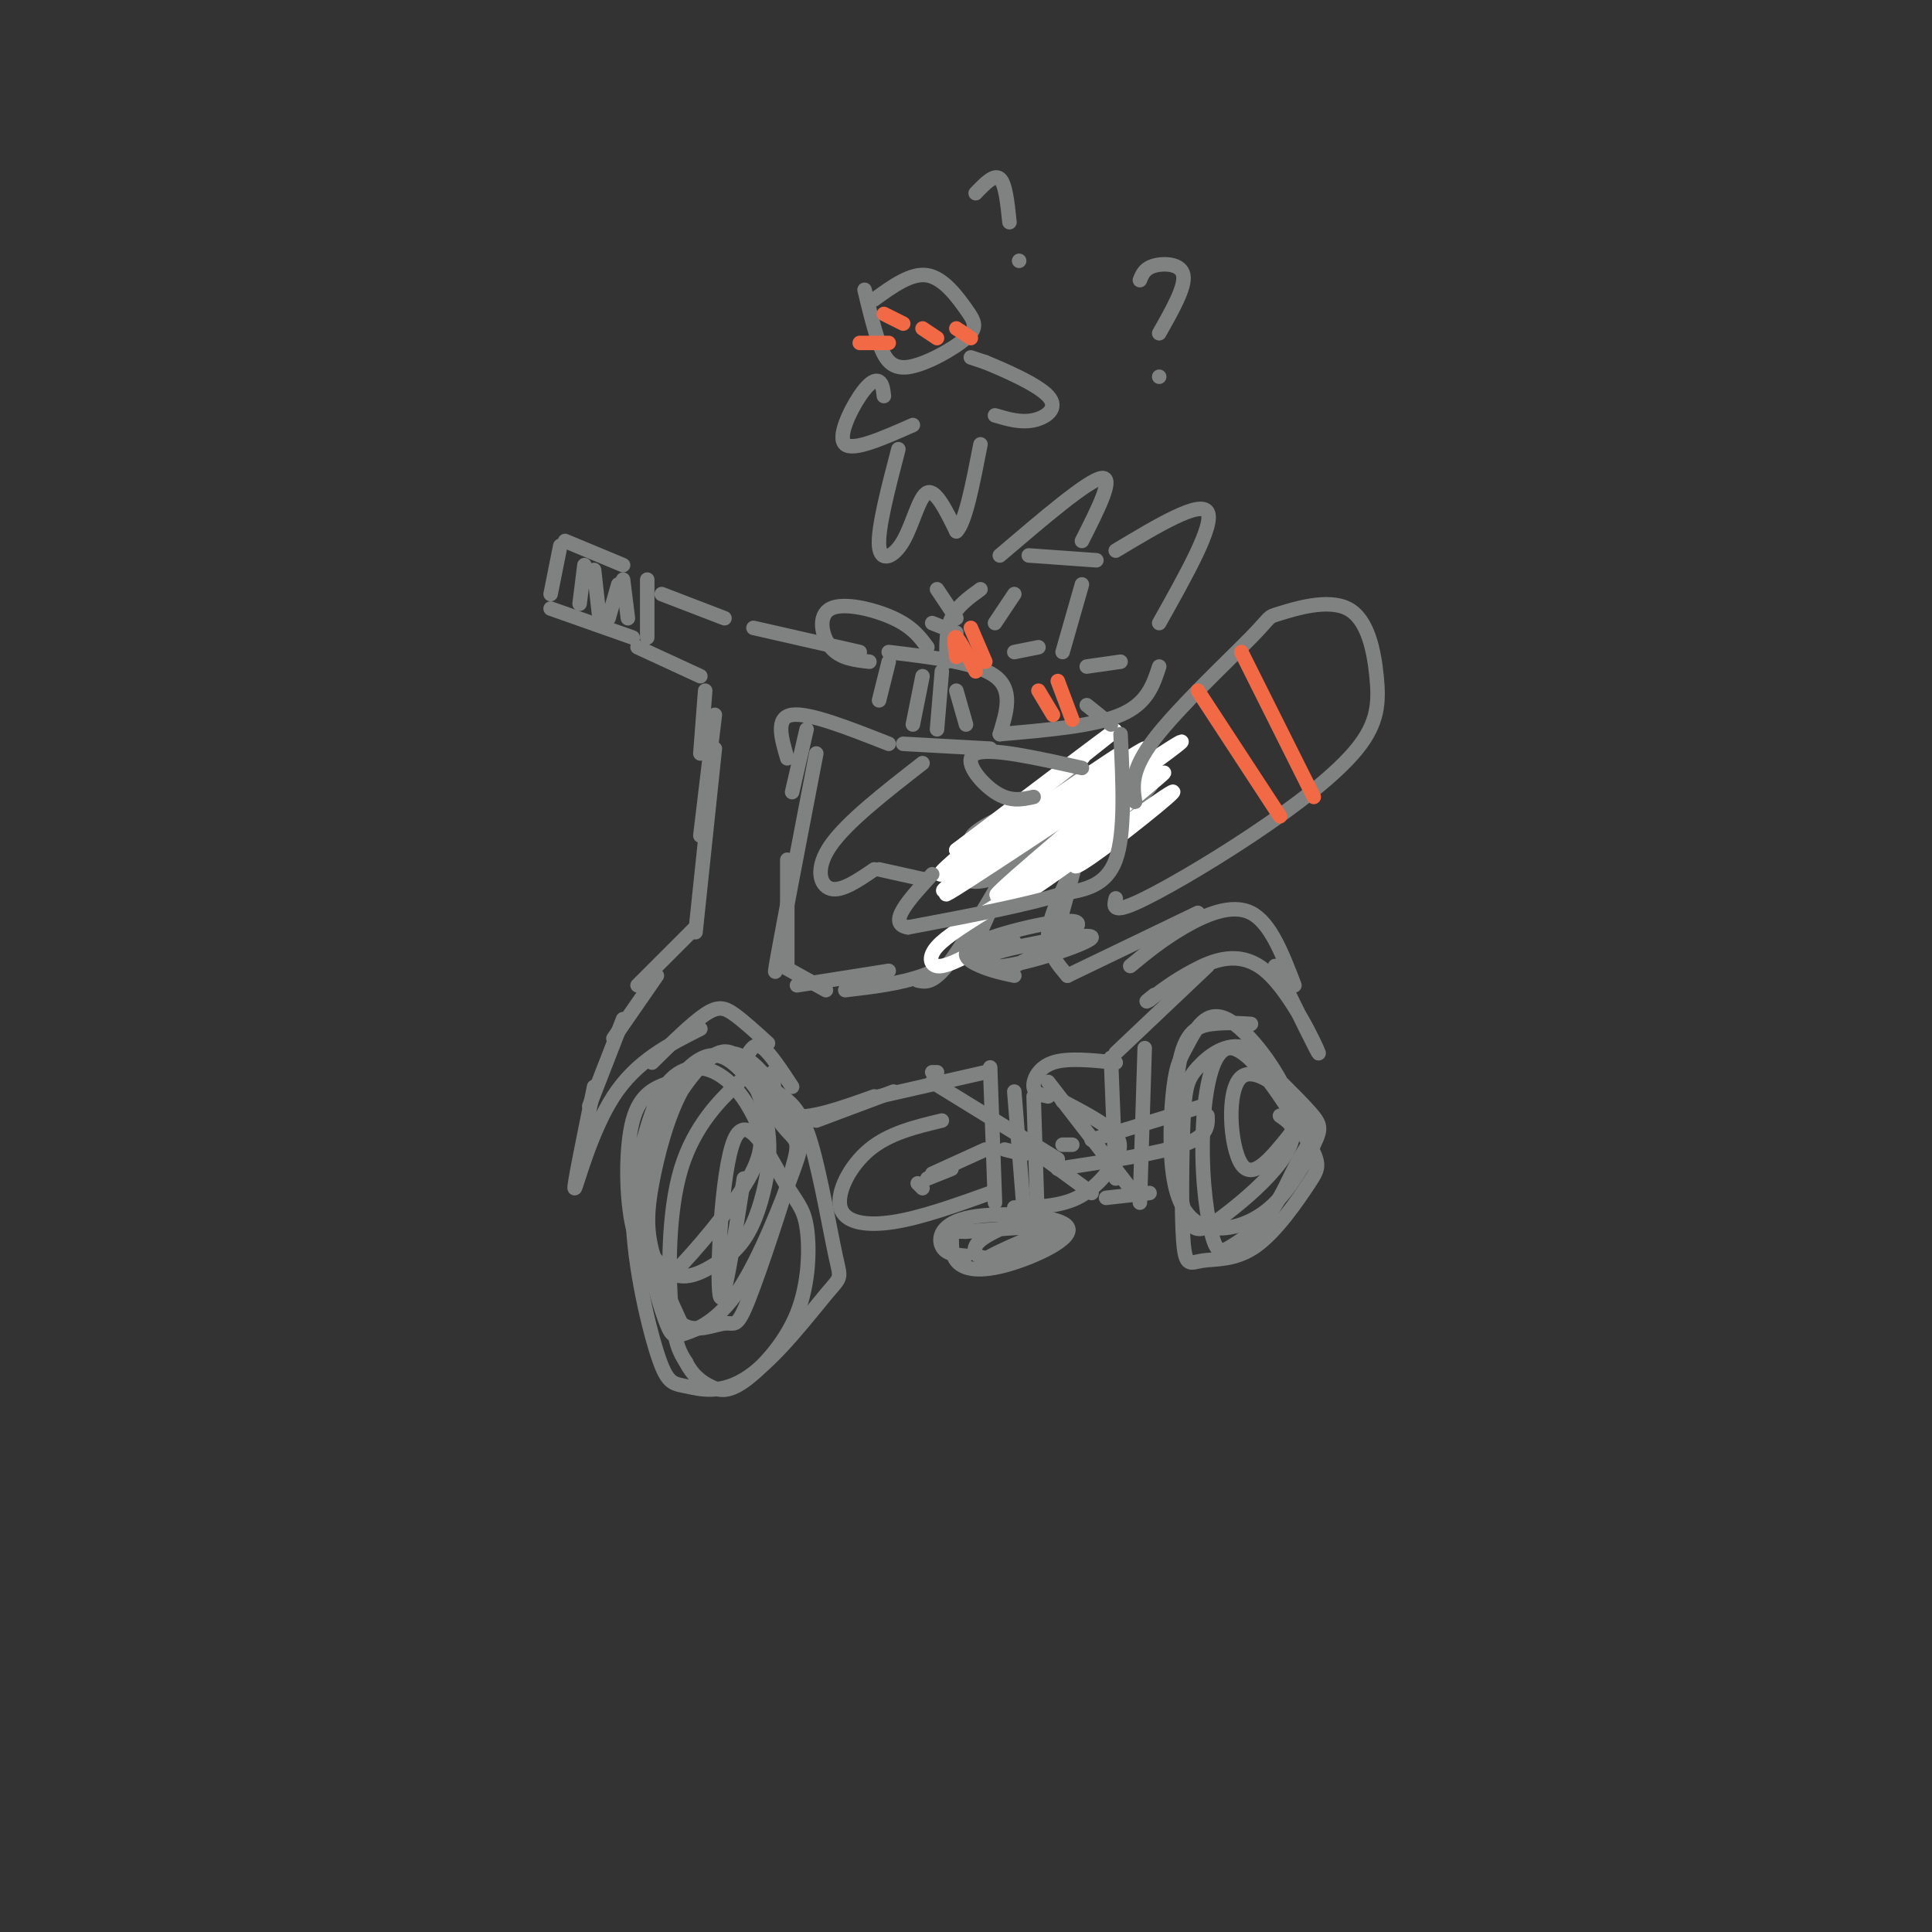 <svg viewBox='0 0 400 400' version='1.1' xmlns='http://www.w3.org/2000/svg' xmlns:xlink='http://www.w3.org/1999/xlink'><rect x="0" y="0" width="400" height="400" fill="#333333" stroke="none"/><g fill='none' stroke='rgb(128,130,130)' stroke-width='3' stroke-linecap='round' stroke-linejoin='round'><path d='M116,113c0.000,0.000 -2.000,10.000 -2,10'/><path d='M117,112c0.000,0.000 12.000,5.000 12,5'/><path d='M114,126c0.000,0.000 17.000,6.000 17,6'/><path d='M134,120c0.000,0.000 0.000,12.000 0,12'/><path d='M121,117c0.000,0.000 -1.000,8.000 -1,8'/><path d='M123,118c0.000,0.000 1.000,9.000 1,9'/><path d='M128,121c0.000,0.000 -2.000,7.000 -2,7'/><path d='M129,120c0.000,0.000 1.000,8.000 1,8'/><path d='M137,123c0.000,0.000 13.000,5.000 13,5'/><path d='M156,130c0.000,0.000 22.000,5.000 22,5'/><path d='M184,137c0.000,0.000 -2.000,8.000 -2,8'/><path d='M184,135c9.083,1.083 18.167,2.167 22,5c3.833,2.833 2.417,7.417 1,12'/><path d='M187,154c0.000,0.000 18.000,1.000 18,1'/><path d='M191,140c0.000,0.000 -2.000,10.000 -2,10'/><path d='M195,139c0.000,0.000 -1.000,12.000 -1,12'/><path d='M198,143c0.000,0.000 2.000,7.000 2,7'/><path d='M132,134c0.000,0.000 13.000,6.000 13,6'/><path d='M146,143c0.000,0.000 -1.000,13.000 -1,13'/><path d='M184,154c-8.250,-3.250 -16.500,-6.500 -20,-6c-3.500,0.500 -2.250,4.750 -1,9'/><path d='M167,151c0.000,0.000 -3.000,13.000 -3,13'/><path d='M148,148c0.000,0.000 -3.000,25.000 -3,25'/><path d='M148,155c0.000,0.000 -4.000,38.000 -4,38'/><path d='M144,192c0.000,0.000 -12.000,12.000 -12,12'/><path d='M136,202c0.000,0.000 -9.000,13.000 -9,13'/><path d='M129,211c0.000,0.000 -7.000,18.000 -7,18'/><path d='M123,225c-2.178,10.667 -4.356,21.333 -4,21c0.356,-0.333 3.244,-11.667 8,-19c4.756,-7.333 11.378,-10.667 18,-14'/><path d='M135,220c4.133,-4.089 8.267,-8.178 11,-10c2.733,-1.822 4.067,-1.378 6,0c1.933,1.378 4.467,3.689 7,6'/><path d='M139,224c-3.231,1.128 -6.462,2.255 -8,8c-1.538,5.745 -1.385,16.106 0,22c1.385,5.894 4.000,7.319 5,9c1.000,1.681 0.383,3.616 4,0c3.617,-3.616 11.466,-12.783 15,-19c3.534,-6.217 2.753,-9.482 1,-13c-1.753,-3.518 -4.477,-7.288 -8,-9c-3.523,-1.712 -7.845,-1.368 -11,4c-3.155,5.368 -5.145,15.758 -6,21c-0.855,5.242 -0.576,5.334 1,8c1.576,2.666 4.450,7.904 8,9c3.550,1.096 7.775,-1.952 12,-5'/><path d='M152,259c3.111,-2.868 4.889,-7.537 6,-12c1.111,-4.463 1.556,-8.719 1,-13c-0.556,-4.281 -2.111,-8.587 -4,-12c-1.889,-3.413 -4.111,-5.935 -8,-3c-3.889,2.935 -9.446,11.325 -12,19c-2.554,7.675 -2.106,14.635 -1,21c1.106,6.365 2.870,12.137 4,15c1.130,2.863 1.625,2.818 4,2c2.375,-0.818 6.629,-2.410 11,-9c4.371,-6.590 8.860,-18.179 11,-24c2.140,-5.821 1.933,-5.875 1,-8c-0.933,-2.125 -2.590,-6.323 -5,-10c-2.410,-3.677 -5.571,-6.833 -9,-7c-3.429,-0.167 -7.125,2.656 -10,8c-2.875,5.344 -4.928,13.208 -6,19c-1.072,5.792 -1.163,9.512 0,14c1.163,4.488 3.582,9.744 6,15'/><path d='M141,274c2.807,2.207 6.826,0.223 9,0c2.174,-0.223 2.504,1.315 5,-5c2.496,-6.315 7.157,-20.482 9,-27c1.843,-6.518 0.867,-5.385 -2,-9c-2.867,-3.615 -7.624,-11.976 -12,-14c-4.376,-2.024 -8.372,2.290 -12,8c-3.628,5.710 -6.888,12.817 -7,23c-0.112,10.183 2.923,23.442 5,30c2.077,6.558 3.197,6.415 6,7c2.803,0.585 7.288,1.897 13,-2c5.712,-3.897 12.651,-13.002 16,-17c3.349,-3.998 3.107,-2.888 2,-8c-1.107,-5.112 -3.078,-16.446 -5,-23c-1.922,-6.554 -3.796,-8.327 -6,-10c-2.204,-1.673 -4.740,-3.247 -6,-4c-1.260,-0.753 -1.245,-0.686 -4,2c-2.755,2.686 -8.280,7.993 -11,17c-2.720,9.007 -2.634,21.716 -2,29c0.634,7.284 1.817,9.142 3,11'/><path d='M142,282c1.339,2.739 3.186,4.088 5,5c1.814,0.912 3.595,1.387 7,-1c3.405,-2.387 8.436,-7.634 11,-14c2.564,-6.366 2.662,-13.849 2,-18c-0.662,-4.151 -2.085,-4.968 -5,-10c-2.915,-5.032 -7.323,-14.278 -10,-8c-2.677,6.278 -3.622,28.079 -3,32c0.622,3.921 2.811,-10.040 5,-24'/><path d='M169,156c-3.417,17.750 -6.833,35.500 -8,42c-1.167,6.500 -0.083,1.750 1,-3'/><path d='M163,178c0.000,0.000 0.000,22.000 0,22'/><path d='M162,200c0.000,0.000 9.000,5.000 9,5'/><path d='M165,204c0.000,0.000 19.000,-3.000 19,-3'/><path d='M175,205c5.667,-0.667 11.333,-1.333 16,-3c4.667,-1.667 8.333,-4.333 12,-7'/><path d='M190,203c1.500,0.333 3.000,0.667 6,-3c3.000,-3.667 7.500,-11.333 12,-19'/><path d='M203,193c0.000,0.000 4.000,-9.000 4,-9'/><path d='M198,179c3.938,1.065 7.876,2.129 16,-1c8.124,-3.129 20.434,-10.452 24,-15c3.566,-4.548 -1.611,-6.322 -11,-2c-9.389,4.322 -22.989,14.741 -26,19c-3.011,4.259 4.568,2.360 10,0c5.432,-2.360 8.716,-5.180 12,-8'/><path d='M223,172c3.757,-2.466 7.150,-4.629 7,-6c-0.150,-1.371 -3.841,-1.948 -9,0c-5.159,1.948 -11.784,6.421 -14,9c-2.216,2.579 -0.022,3.264 4,2c4.022,-1.264 9.873,-4.476 14,-8c4.127,-3.524 6.532,-7.358 3,-7c-3.532,0.358 -12.999,4.908 -19,9c-6.001,4.092 -8.536,7.726 -7,9c1.536,1.274 7.144,0.189 13,-3c5.856,-3.189 11.959,-8.483 14,-11c2.041,-2.517 0.021,-2.259 -2,-2'/><path d='M227,164c-6.396,2.407 -21.385,9.424 -24,12c-2.615,2.576 7.145,0.711 14,-2c6.855,-2.711 10.804,-6.270 11,-9c0.196,-2.730 -3.362,-4.633 -7,-4c-3.638,0.633 -7.356,3.801 -10,7c-2.644,3.199 -4.214,6.429 -5,9c-0.786,2.571 -0.788,4.483 3,3c3.788,-1.483 11.366,-6.361 16,-10c4.634,-3.639 6.324,-6.040 3,-6c-3.324,0.040 -11.662,2.520 -20,5'/><path d='M208,169c-5.333,2.156 -8.667,5.044 -6,5c2.667,-0.044 11.333,-3.022 20,-6'/><path d='M224,174c0.000,0.000 -6.000,22.000 -6,22'/><path d='M221,182c-2.000,4.333 -4.000,8.667 -4,12c0.000,3.333 2.000,5.667 4,8'/><path d='M221,202c0.000,0.000 27.000,-13.000 27,-13'/><path d='M234,200c3.289,-2.711 6.578,-5.422 11,-8c4.422,-2.578 9.978,-5.022 14,-3c4.022,2.022 6.511,8.511 9,15'/><path d='M264,200c4.655,9.494 9.310,18.988 9,18c-0.310,-0.988 -5.583,-12.458 -11,-17c-5.417,-4.542 -10.976,-2.155 -15,0c-4.024,2.155 -6.512,4.077 -9,6'/><path d='M238,207c-1.333,0.833 -0.167,-0.083 1,-1'/><path d='M250,200c0.000,0.000 -19.000,18.000 -19,18'/><path d='M259,212c-2.603,-0.172 -5.205,-0.344 -8,0c-2.795,0.344 -5.781,1.203 -7,9c-1.219,7.797 -0.670,22.530 1,29c1.670,6.470 4.459,4.677 8,2c3.541,-2.677 7.832,-6.238 11,-10c3.168,-3.762 5.213,-7.725 3,-14c-2.213,-6.275 -8.682,-14.863 -13,-17c-4.318,-2.137 -6.483,2.177 -8,5c-1.517,2.823 -2.385,4.155 -3,9c-0.615,4.845 -0.975,13.202 0,19c0.975,5.798 3.286,9.037 7,10c3.714,0.963 8.831,-0.350 13,-4c4.169,-3.650 7.392,-9.637 9,-13c1.608,-3.363 1.602,-4.104 -1,-7c-2.602,-2.896 -7.801,-7.948 -13,-13'/><path d='M258,217c-4.102,-1.383 -7.856,1.658 -10,4c-2.144,2.342 -2.676,3.984 -3,11c-0.324,7.016 -0.438,19.406 0,25c0.438,5.594 1.430,4.391 4,4c2.570,-0.391 6.718,0.029 11,-3c4.282,-3.029 8.697,-9.508 11,-13c2.303,-3.492 2.492,-3.996 -1,-10c-3.492,-6.004 -10.665,-17.506 -15,-18c-4.335,-0.494 -5.830,10.021 -6,19c-0.170,8.979 0.986,16.421 2,20c1.014,3.579 1.885,3.296 4,2c2.115,-1.296 5.474,-3.603 8,-7c2.526,-3.397 4.218,-7.883 6,-11c1.782,-3.117 3.653,-4.867 1,-9c-2.653,-4.133 -9.830,-10.651 -13,-8c-3.170,2.651 -2.334,14.472 0,18c2.334,3.528 6.167,-1.236 10,-6'/><path d='M267,235c1.333,-1.667 -0.333,-2.833 -2,-4'/><path d='M155,218c0.750,-1.083 1.500,-2.167 3,-1c1.500,1.167 3.750,4.583 6,8'/><path d='M160,222c0.250,4.083 0.500,8.167 4,9c3.500,0.833 10.250,-1.583 17,-4'/><path d='M169,232c0.000,0.000 16.000,-6.000 16,-6'/><path d='M182,227c0.000,0.000 22.000,-5.000 22,-5'/><path d='M194,222c0.000,0.000 -1.000,0.000 -1,0'/><path d='M193,224c0.000,0.000 26.000,16.000 26,16'/><path d='M211,236c0.000,0.000 15.000,11.000 15,11'/><path d='M217,224c0.000,0.000 17.000,22.000 17,22'/><path d='M217,227c-1.422,-0.289 -2.844,-0.578 -3,-2c-0.156,-1.422 0.956,-3.978 4,-5c3.044,-1.022 8.022,-0.511 13,0'/><path d='M230,219c0.000,0.000 1.000,25.000 1,25'/><path d='M237,217c0.000,0.000 -1.000,32.000 -1,32'/><path d='M238,247c0.000,0.000 -9.000,1.000 -9,1'/><path d='M205,221c0.000,0.000 1.000,28.000 1,28'/><path d='M208,254c-2.648,1.251 -5.296,2.502 -6,4c-0.704,1.498 0.535,3.244 5,2c4.465,-1.244 12.156,-5.478 10,-5c-2.156,0.478 -14.157,5.667 -13,6c1.157,0.333 15.474,-4.191 17,-6c1.526,-1.809 -9.737,-0.905 -21,0'/><path d='M200,255c-3.904,-0.030 -3.164,-0.105 -3,1c0.164,1.105 -0.247,3.389 1,5c1.247,1.611 4.152,2.551 10,1c5.848,-1.551 14.640,-5.591 13,-8c-1.640,-2.409 -13.711,-3.187 -20,-2c-6.289,1.187 -6.797,4.339 -6,6c0.797,1.661 2.898,1.830 5,2'/><path d='M210,226c0.000,0.000 2.000,25.000 2,25'/><path d='M214,227c0.000,0.000 1.000,31.000 1,31'/><path d='M195,232c-5.452,1.304 -10.905,2.607 -15,6c-4.095,3.393 -6.833,8.875 -6,12c0.833,3.125 5.238,3.893 11,3c5.762,-0.893 12.881,-3.446 20,-6'/><path d='M220,228c3.952,2.083 7.905,4.167 10,6c2.095,1.833 2.333,3.417 1,6c-1.333,2.583 -4.238,6.167 -8,8c-3.762,1.833 -8.381,1.917 -13,2'/><path d='M192,244c0.000,0.000 5.000,-2.000 5,-2'/><path d='M193,243c0.000,0.000 11.000,-5.000 11,-5'/><path d='M208,238c0.000,0.000 4.000,1.000 4,1'/><path d='M220,237c0.000,0.000 2.000,0.000 2,0'/><path d='M226,236c0.000,0.000 23.000,-7.000 23,-7'/><path d='M250,231c0.083,2.083 0.167,4.167 -5,6c-5.167,1.833 -15.583,3.417 -26,5'/><path d='M191,246c0.000,0.000 -1.000,-1.000 -1,-1'/><path d='M179,60c0.940,3.932 1.880,7.865 3,11c1.120,3.135 2.419,5.473 6,5c3.581,-0.473 9.444,-3.756 12,-6c2.556,-2.244 1.803,-3.450 0,-6c-1.803,-2.550 -4.658,-6.443 -8,-7c-3.342,-0.557 -7.171,2.221 -11,5'/><path d='M201,74c0.000,0.000 3.000,1.000 3,1'/><path d='M204,75c3.488,1.429 10.708,4.500 13,7c2.292,2.500 -0.345,4.429 -3,5c-2.655,0.571 -5.327,-0.214 -8,-1'/><path d='M183,82c-0.143,-1.286 -0.286,-2.571 -1,-3c-0.714,-0.429 -2.000,-0.000 -4,3c-2.000,3.000 -4.714,8.571 -3,10c1.714,1.429 7.857,-1.286 14,-4'/><path d='M186,93c-2.143,8.220 -4.286,16.440 -4,20c0.286,3.560 3.000,2.458 5,-1c2.000,-3.458 3.286,-9.274 5,-10c1.714,-0.726 3.857,3.637 6,8'/><path d='M198,110c1.833,-1.667 3.417,-9.833 5,-18'/><path d='M236,58c0.489,-1.222 0.978,-2.444 3,-3c2.022,-0.556 5.578,-0.444 6,2c0.422,2.444 -2.289,7.222 -5,12'/><path d='M240,78c0.000,0.000 0.000,0.000 0,0'/><path d='M202,40c1.917,-2.000 3.833,-4.000 5,-3c1.167,1.000 1.583,5.000 2,9'/><path d='M211,54c0.000,0.000 0.000,0.000 0,0'/><path d='M231,114c8.750,-5.250 17.500,-10.500 19,-8c1.500,2.500 -4.250,12.750 -10,23'/><path d='M227,116c0.000,0.000 -14.000,-1.000 -14,-1'/><path d='M207,115c9.083,-7.750 18.167,-15.500 21,-16c2.833,-0.500 -0.583,6.250 -4,13'/><path d='M203,122c-2.417,1.750 -4.833,3.500 -6,6c-1.167,2.500 -1.083,5.750 -1,9'/><path d='M240,138c-1.250,3.833 -2.500,7.667 -8,10c-5.500,2.333 -15.250,3.167 -25,4'/></g>
<g fill='none' stroke='rgb(255,255,255)' stroke-width='3' stroke-linecap='round' stroke-linejoin='round'><path d='M213,173c-11.565,7.699 -23.129,15.397 -15,9c8.129,-6.397 35.952,-26.890 34,-26c-1.952,0.890 -33.679,23.163 -35,23c-1.321,-0.163 27.766,-22.761 33,-27c5.234,-4.239 -13.383,9.880 -32,24'/><path d='M198,176c3.611,-2.634 28.637,-21.219 26,-19c-2.637,2.219 -32.939,25.241 -29,24c3.939,-1.241 42.118,-26.745 42,-26c-0.118,0.745 -38.532,27.739 -41,30c-2.468,2.261 31.009,-20.211 43,-28c11.991,-7.789 2.495,-0.894 -7,6'/><path d='M232,163c-9.482,7.975 -29.686,24.913 -25,22c4.686,-2.913 34.263,-25.676 34,-25c-0.263,0.676 -30.365,24.792 -32,27c-1.635,2.208 25.197,-17.491 32,-22c6.803,-4.509 -6.424,6.173 -13,11c-6.576,4.827 -6.501,3.800 -3,1c3.501,-2.800 10.429,-7.371 8,-6c-2.429,1.371 -14.214,8.686 -26,16'/><path d='M207,187c-6.893,4.250 -11.125,6.875 -13,9c-1.875,2.125 -1.393,3.750 0,4c1.393,0.250 3.696,-0.875 6,-2'/></g>
<g fill='none' stroke='rgb(128,130,130)' stroke-width='3' stroke-linecap='round' stroke-linejoin='round'><path d='M224,159c-9.556,-2.133 -19.111,-4.267 -22,-3c-2.889,1.267 0.889,5.933 4,8c3.111,2.067 5.556,1.533 8,1'/><path d='M192,134c-1.536,-2.089 -3.071,-4.179 -7,-6c-3.929,-1.821 -10.250,-3.375 -13,-2c-2.750,1.375 -1.929,5.679 0,8c1.929,2.321 4.964,2.661 8,3'/><path d='M232,152c0.500,10.250 1.000,20.500 -1,26c-2.000,5.500 -6.500,6.250 -11,7'/><path d='M220,185c-7.167,2.333 -19.583,4.667 -32,7'/><path d='M188,192c-4.500,-0.667 0.250,-5.833 5,-11'/><path d='M191,182c0.000,0.000 -9.000,-2.000 -9,-2'/><path d='M181,180c-3.378,2.311 -6.756,4.622 -9,4c-2.244,-0.622 -3.356,-4.178 0,-9c3.356,-4.822 11.178,-10.911 19,-17'/><path d='M235,166c-0.493,-3.236 -0.986,-6.472 4,-13c4.986,-6.528 15.452,-16.349 20,-21c4.548,-4.651 3.176,-4.132 6,-5c2.824,-0.868 9.842,-3.123 14,-1c4.158,2.123 5.457,8.624 6,14c0.543,5.376 0.331,9.627 -4,15c-4.331,5.373 -12.781,11.870 -22,18c-9.219,6.130 -19.205,11.894 -24,14c-4.795,2.106 -4.397,0.553 -4,-1'/><path d='M210,195c-2.826,0.304 -5.652,0.608 -7,2c-1.348,1.392 -1.220,3.871 5,3c6.220,-0.871 18.530,-5.093 18,-6c-0.530,-0.907 -13.902,1.502 -19,3c-5.098,1.498 -1.923,2.085 -1,3c0.923,0.915 -0.404,2.157 4,0c4.404,-2.157 14.541,-7.712 13,-9c-1.541,-1.288 -14.761,1.692 -20,4c-5.239,2.308 -2.497,3.945 0,5c2.497,1.055 4.748,1.527 7,2'/><path d='M224,121c0.000,0.000 -4.000,14.000 -4,14'/><path d='M210,123c0.000,0.000 -4.000,6.000 -4,6'/><path d='M210,135c0.000,0.000 5.000,-1.000 5,-1'/><path d='M225,138c0.000,0.000 7.000,-1.000 7,-1'/><path d='M225,146c0.000,0.000 5.000,4.000 5,4'/><path d='M198,128c0.000,0.000 -4.000,-6.000 -4,-6'/><path d='M198,131c0.000,0.000 -5.000,-2.000 -5,-2'/></g>
<g fill='none' stroke='rgb(242,105,70)' stroke-width='3' stroke-linecap='round' stroke-linejoin='round'><path d='M198,136c-0.333,-2.250 -0.667,-4.500 0,-4c0.667,0.500 2.333,3.750 4,7'/><path d='M201,130c0.000,0.000 3.000,7.000 3,7'/><path d='M215,143c0.000,0.000 3.000,5.000 3,5'/><path d='M219,141c0.000,0.000 3.000,8.000 3,8'/><path d='M248,143c0.000,0.000 17.000,26.000 17,26'/><path d='M257,135c0.000,0.000 15.000,30.000 15,30'/><path d='M183,65c0.000,0.000 4.000,2.000 4,2'/><path d='M191,68c0.000,0.000 3.000,2.000 3,2'/><path d='M198,68c0.000,0.000 3.000,2.000 3,2'/><path d='M178,71c0.000,0.000 6.000,0.000 6,0'/></g>
</svg>